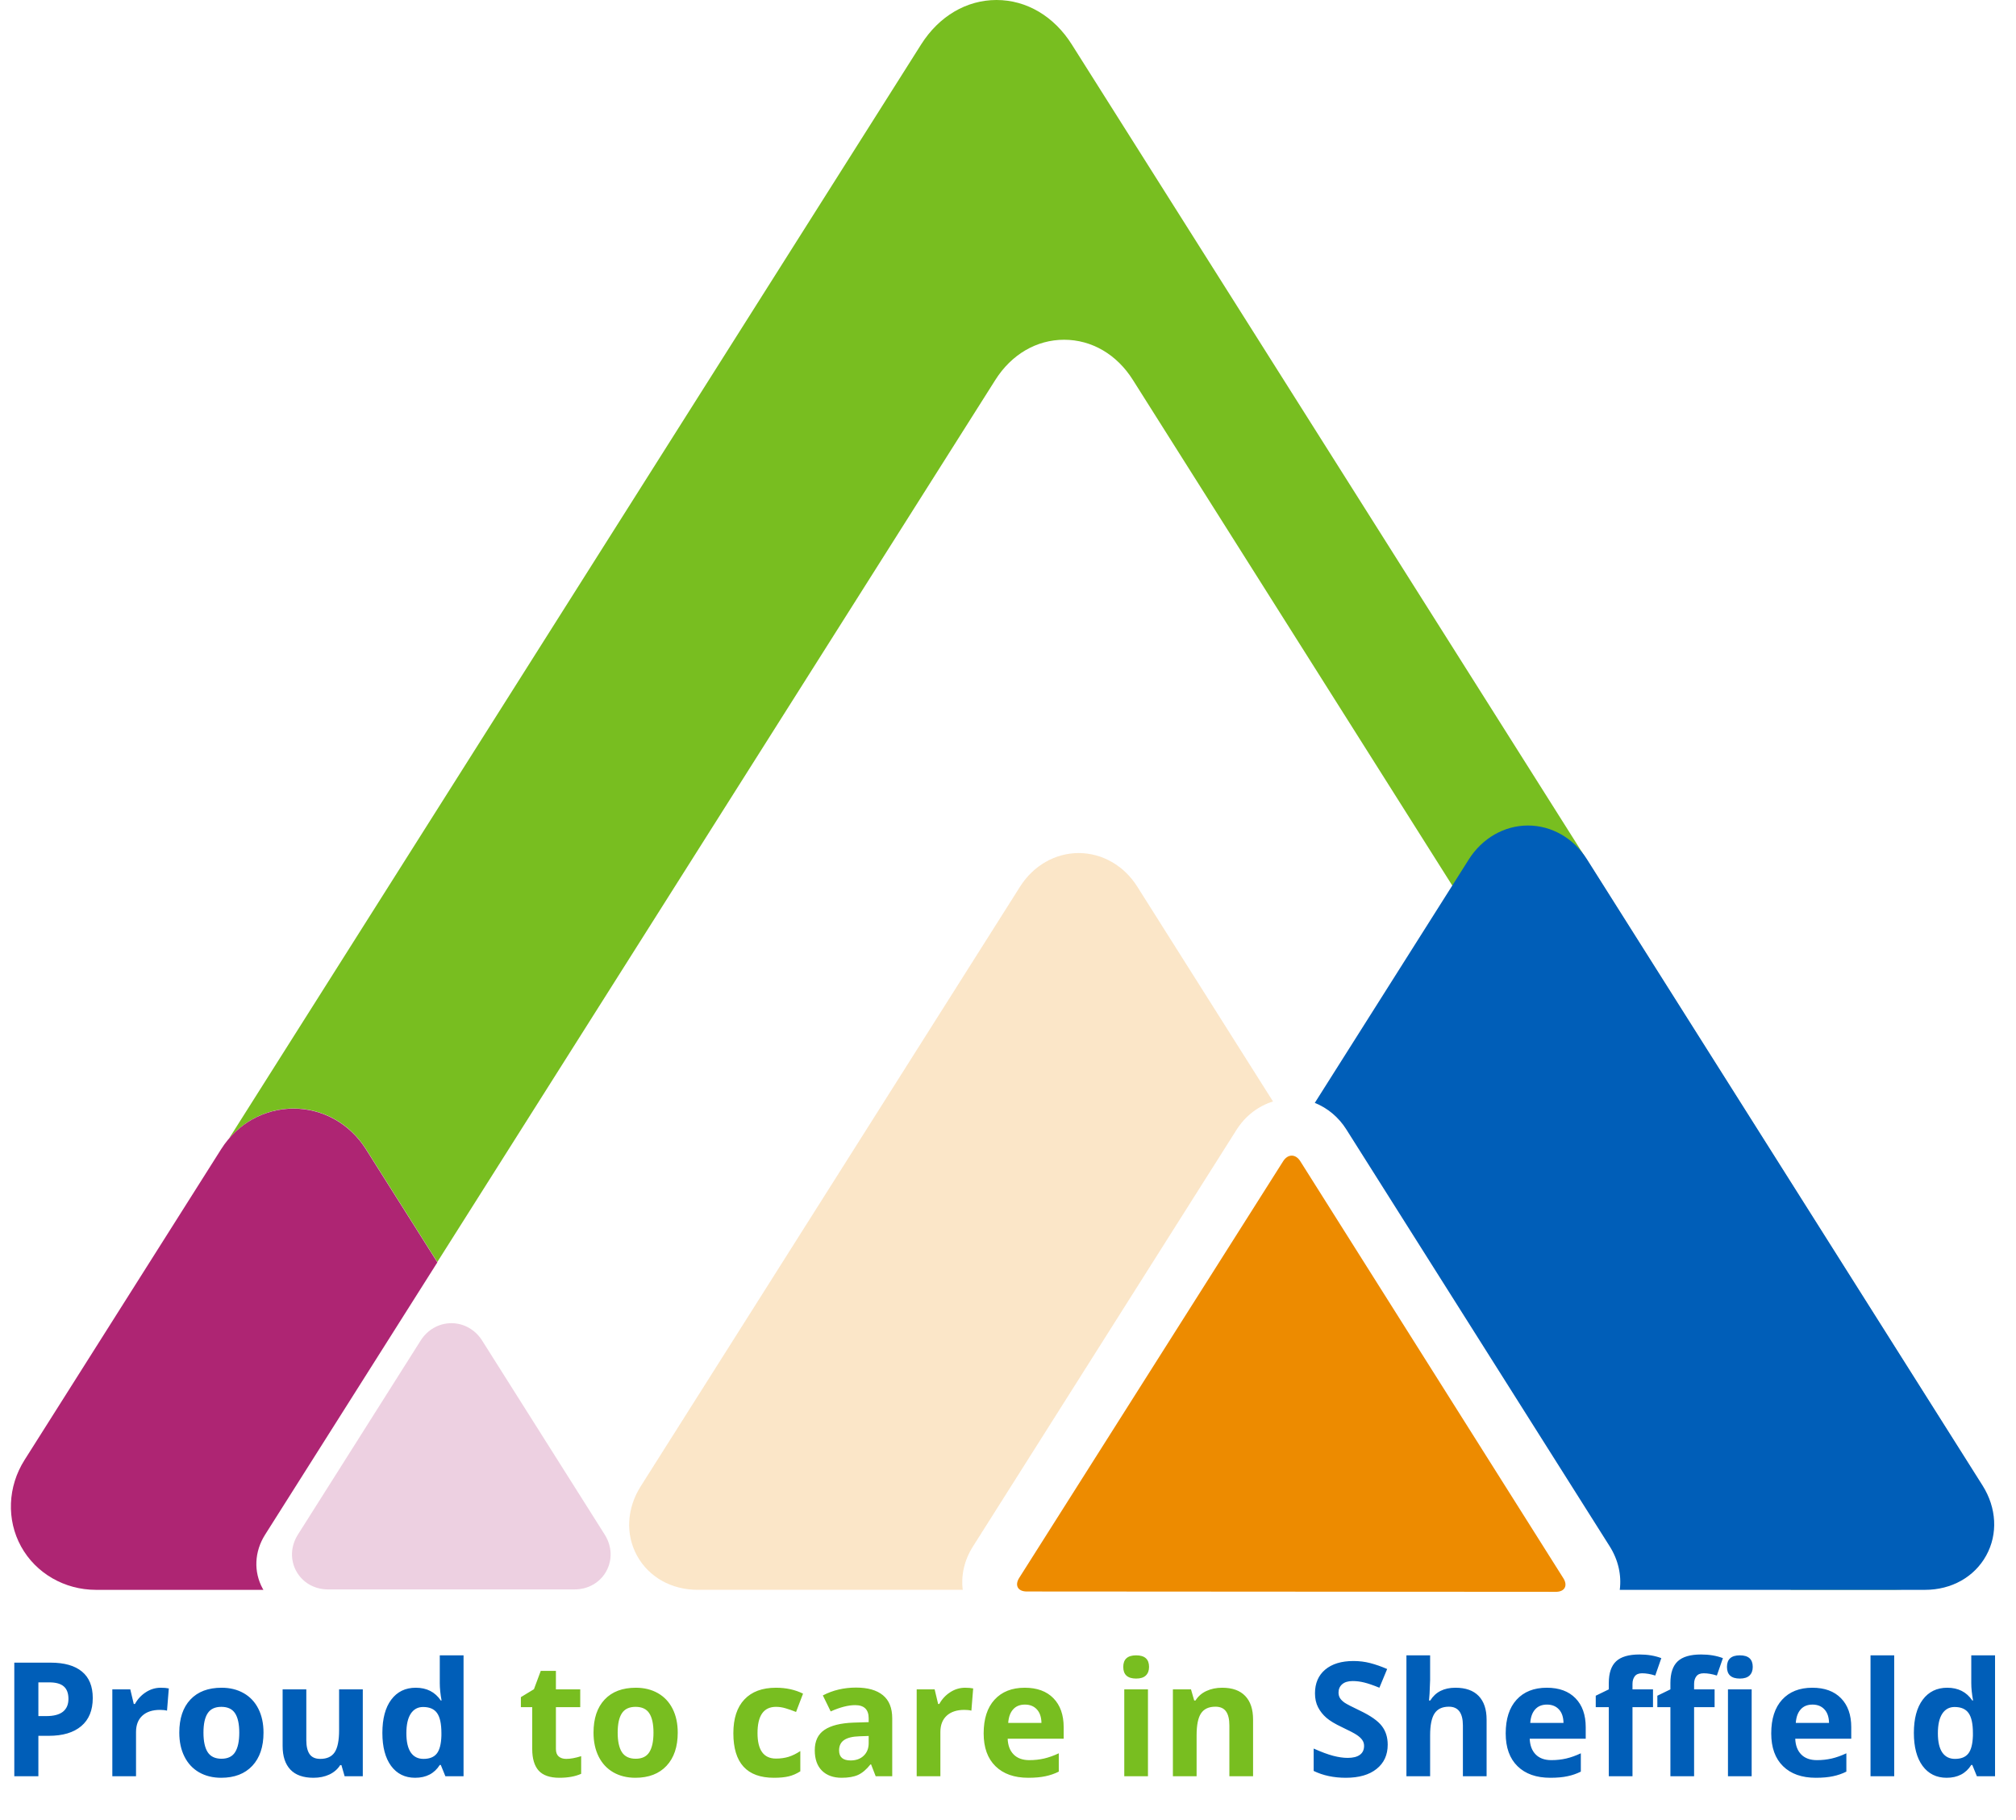 <svg width="185" height="167" viewBox="0 0 185 167" fill="none" xmlns="http://www.w3.org/2000/svg">
<path d="M7.872 145.827C7.835 145.823 7.798 145.821 7.762 145.816C7.798 145.82 7.835 145.823 7.872 145.827Z" fill="#78BE20"/>
<path d="M180.384 133.939L98.364 4.096C96.733 1.498 94.208 -0 91.442 -0C88.688 -0 86.167 1.488 84.525 4.084L21.005 104.498C22.499 102.744 24.646 101.722 26.945 101.722C29.632 101.722 32.112 103.112 33.581 105.442L40.132 115.812L91.337 34.866C92.82 32.522 95.121 31.178 97.65 31.178C100.19 31.178 102.495 32.53 103.967 34.877L167.462 135.393C168.99 137.812 169.168 140.587 167.938 142.818C167.149 144.249 165.86 145.308 164.281 145.885H173.8C177.001 145.885 179.608 144.484 180.955 142.041C182.302 139.598 182.093 136.645 180.384 133.939Z" fill="#78BE20"/>
<g opacity="0.6">
<g opacity="0.6">
<path opacity="0.6" d="M55.492 140.827L44.242 123.019C43.618 122.025 42.562 121.426 41.423 121.426C40.288 121.426 39.234 122.021 38.604 123.016L27.338 140.826C26.67 141.883 26.614 143.14 27.191 144.187C27.768 145.234 28.86 145.859 30.111 145.859H52.718C53.969 145.859 55.06 145.234 55.637 144.188C56.214 143.141 56.16 141.885 55.492 140.827Z" fill="#AE2573"/>
</g>
</g>
<path d="M24.109 145.79C23.259 144.246 23.34 142.393 24.327 140.833L40.135 115.844L33.571 105.454C32.101 103.124 29.622 101.735 26.934 101.735C24.252 101.735 21.772 103.123 20.3 105.448L2.248 133.986C0.704 136.427 0.584 139.467 1.935 141.92C3.286 144.373 5.919 145.897 8.807 145.897H24.173C24.152 145.861 24.129 145.826 24.109 145.79Z" fill="#AE2573"/>
<path d="M181.929 136.318L145.641 78.873C144.42 76.926 142.388 75.756 140.212 75.756C138.047 75.756 136.018 76.919 134.787 78.866L120.653 101.21C121.822 101.676 122.842 102.521 123.553 103.654L147.713 141.9C148.504 143.152 148.813 144.554 148.639 145.897H176.649C179.08 145.897 181.179 144.72 182.266 142.748C183.353 140.777 183.226 138.373 181.929 136.318Z" fill="#005EB8"/>
<g opacity="0.6">
<g opacity="0.6">
<path opacity="0.6" d="M89.278 141.926L113.473 103.676C114.279 102.402 115.469 101.497 116.819 101.082L104.365 81.368C103.156 79.441 101.143 78.284 98.986 78.284C96.838 78.284 94.829 79.434 93.61 81.361L58.797 136.395C57.51 138.429 57.385 140.812 58.463 142.77C59.541 144.728 61.622 145.896 64.029 145.896H88.346C88.18 144.561 88.491 143.169 89.278 141.926Z" fill="#ED8B00"/>
</g>
</g>
<path d="M143.461 144.829L119.326 106.568C119.11 106.223 118.824 106.05 118.537 106.05C118.252 106.05 117.966 106.221 117.749 106.564L93.529 144.798C93.094 145.485 93.404 146.047 94.217 146.048L142.771 146.079C143.585 146.08 143.895 145.517 143.461 144.829Z" fill="#ED8B00"/>
<path d="M3.522 157.482H4.249C4.928 157.482 5.437 157.349 5.774 157.083C6.112 156.812 6.281 156.42 6.281 155.907C6.281 155.389 6.138 155.006 5.853 154.759C5.572 154.512 5.13 154.388 4.527 154.388H3.522V157.482ZM8.512 155.828C8.512 156.95 8.16 157.808 7.457 158.402C6.758 158.996 5.763 159.293 4.47 159.293H3.522V163H1.312V152.578H4.641C5.905 152.578 6.865 152.851 7.521 153.397C8.182 153.939 8.512 154.749 8.512 155.828ZM14.757 154.88C15.052 154.88 15.296 154.902 15.491 154.944L15.327 156.983C15.151 156.936 14.937 156.912 14.685 156.912C13.992 156.912 13.45 157.09 13.06 157.447C12.675 157.803 12.483 158.302 12.483 158.944V163H10.308V155.03H11.955L12.276 156.37H12.383C12.63 155.923 12.963 155.565 13.381 155.294C13.804 155.018 14.263 154.88 14.757 154.88ZM18.671 159.001C18.671 159.79 18.799 160.386 19.056 160.79C19.317 161.194 19.74 161.396 20.325 161.396C20.904 161.396 21.32 161.196 21.572 160.797C21.829 160.393 21.957 159.794 21.957 159.001C21.957 158.212 21.829 157.62 21.572 157.226C21.315 156.831 20.895 156.634 20.31 156.634C19.73 156.634 19.312 156.831 19.056 157.226C18.799 157.615 18.671 158.207 18.671 159.001ZM24.181 159.001C24.181 160.298 23.839 161.313 23.155 162.045C22.47 162.777 21.517 163.143 20.296 163.143C19.531 163.143 18.856 162.976 18.271 162.644C17.687 162.306 17.238 161.824 16.924 161.196C16.61 160.569 16.453 159.837 16.453 159.001C16.453 157.698 16.793 156.686 17.473 155.964C18.153 155.241 19.108 154.88 20.339 154.88C21.104 154.88 21.779 155.047 22.363 155.379C22.948 155.712 23.397 156.19 23.711 156.812C24.024 157.435 24.181 158.164 24.181 159.001ZM31.624 163L31.331 161.981H31.218C30.985 162.351 30.654 162.639 30.227 162.843C29.799 163.043 29.312 163.143 28.765 163.143C27.829 163.143 27.123 162.893 26.648 162.394C26.173 161.89 25.935 161.168 25.935 160.227V155.03H28.109V159.685C28.109 160.26 28.212 160.693 28.416 160.983C28.62 161.268 28.946 161.41 29.392 161.41C30.001 161.41 30.44 161.208 30.711 160.804C30.982 160.396 31.118 159.721 31.118 158.78V155.03H33.292V163H31.624ZM38.097 163.143C37.161 163.143 36.424 162.779 35.887 162.052C35.355 161.325 35.089 160.317 35.089 159.029C35.089 157.722 35.359 156.705 35.901 155.978C36.448 155.246 37.199 154.88 38.154 154.88C39.157 154.88 39.922 155.27 40.449 156.049H40.521C40.411 155.455 40.357 154.925 40.357 154.46V151.907H42.538V163H40.87L40.449 161.966H40.357C39.862 162.75 39.109 163.143 38.097 163.143ZM38.86 161.41C39.416 161.41 39.822 161.249 40.079 160.925C40.34 160.602 40.483 160.053 40.506 159.279V159.043C40.506 158.188 40.373 157.575 40.107 157.204C39.846 156.833 39.418 156.648 38.824 156.648C38.339 156.648 37.961 156.855 37.691 157.268C37.424 157.677 37.291 158.274 37.291 159.058C37.291 159.842 37.427 160.431 37.698 160.826C37.969 161.215 38.356 161.41 38.86 161.41ZM127.344 160.106C127.344 161.047 127.004 161.788 126.324 162.33C125.649 162.872 124.708 163.143 123.501 163.143C122.389 163.143 121.405 162.933 120.55 162.515V160.462C121.253 160.776 121.847 160.997 122.332 161.125C122.822 161.253 123.268 161.318 123.672 161.318C124.157 161.318 124.528 161.225 124.784 161.04C125.046 160.854 125.176 160.579 125.176 160.213C125.176 160.008 125.119 159.828 125.005 159.671C124.891 159.509 124.723 159.355 124.499 159.207C124.281 159.06 123.831 158.825 123.152 158.502C122.515 158.202 122.037 157.915 121.719 157.639C121.401 157.363 121.146 157.043 120.956 156.677C120.766 156.311 120.671 155.883 120.671 155.393C120.671 154.471 120.982 153.747 121.605 153.219C122.232 152.692 123.097 152.428 124.2 152.428C124.742 152.428 125.257 152.492 125.747 152.62C126.241 152.749 126.757 152.929 127.294 153.162L126.581 154.88C126.025 154.652 125.564 154.493 125.198 154.403C124.837 154.312 124.48 154.267 124.129 154.267C123.71 154.267 123.389 154.365 123.166 154.559C122.943 154.754 122.831 155.008 122.831 155.322C122.831 155.517 122.876 155.688 122.967 155.835C123.057 155.978 123.199 156.118 123.394 156.256C123.594 156.389 124.062 156.632 124.799 156.983C125.773 157.449 126.441 157.917 126.802 158.388C127.163 158.853 127.344 159.426 127.344 160.106ZM136.419 163H134.244V158.345C134.244 157.195 133.817 156.62 132.961 156.62C132.353 156.62 131.913 156.826 131.642 157.24C131.371 157.653 131.236 158.323 131.236 159.25V163H129.062V151.907H131.236V154.167C131.236 154.343 131.219 154.757 131.186 155.408L131.136 156.049H131.25C131.735 155.27 132.505 154.88 133.56 154.88C134.496 154.88 135.207 155.132 135.692 155.636C136.176 156.14 136.419 156.862 136.419 157.803V163ZM141.958 156.427C141.497 156.427 141.136 156.574 140.874 156.869C140.613 157.159 140.463 157.573 140.425 158.11H143.476C143.467 157.573 143.327 157.159 143.056 156.869C142.785 156.574 142.419 156.427 141.958 156.427ZM142.264 163.143C140.981 163.143 139.978 162.789 139.256 162.08C138.534 161.372 138.172 160.369 138.172 159.072C138.172 157.736 138.505 156.705 139.171 155.978C139.841 155.246 140.765 154.88 141.944 154.88C143.07 154.88 143.947 155.201 144.574 155.843C145.202 156.484 145.515 157.371 145.515 158.502V159.557H140.375C140.399 160.175 140.582 160.657 140.924 161.004C141.266 161.351 141.746 161.524 142.364 161.524C142.844 161.524 143.298 161.474 143.726 161.375C144.154 161.275 144.6 161.116 145.066 160.897V162.579C144.686 162.769 144.28 162.91 143.847 163C143.415 163.095 142.887 163.143 142.264 163.143ZM151.689 156.662H149.807V163H147.633V156.662H146.435V155.614L147.633 155.03V154.445C147.633 153.538 147.856 152.875 148.303 152.456C148.749 152.038 149.465 151.829 150.448 151.829C151.199 151.829 151.867 151.941 152.452 152.164L151.896 153.761C151.458 153.623 151.054 153.554 150.684 153.554C150.375 153.554 150.151 153.647 150.014 153.832C149.876 154.013 149.807 154.246 149.807 154.531V155.03H151.689V156.662ZM157.342 156.662H155.46V163H153.286V156.662H152.088V155.614L153.286 155.03V154.445C153.286 153.538 153.509 152.875 153.956 152.456C154.403 152.038 155.118 151.829 156.102 151.829C156.853 151.829 157.52 151.941 158.105 152.164L157.549 153.761C157.112 153.623 156.708 153.554 156.337 153.554C156.028 153.554 155.805 153.647 155.667 153.832C155.529 154.013 155.46 154.246 155.46 154.531V155.03H157.342V156.662ZM158.476 152.97C158.476 152.261 158.87 151.907 159.659 151.907C160.448 151.907 160.842 152.261 160.842 152.97C160.842 153.307 160.743 153.571 160.543 153.761C160.348 153.946 160.053 154.039 159.659 154.039C158.87 154.039 158.476 153.683 158.476 152.97ZM160.743 163H158.568V155.03H160.743V163ZM166.325 156.427C165.864 156.427 165.502 156.574 165.241 156.869C164.98 157.159 164.83 157.573 164.792 158.11H167.843C167.833 157.573 167.693 157.159 167.422 156.869C167.151 156.574 166.786 156.427 166.325 156.427ZM166.631 163.143C165.348 163.143 164.345 162.789 163.623 162.08C162.9 161.372 162.539 160.369 162.539 159.072C162.539 157.736 162.872 156.705 163.537 155.978C164.207 155.246 165.132 154.88 166.31 154.88C167.437 154.88 168.313 155.201 168.941 155.843C169.568 156.484 169.882 157.371 169.882 158.502V159.557H164.742C164.766 160.175 164.949 160.657 165.291 161.004C165.633 161.351 166.113 161.524 166.731 161.524C167.211 161.524 167.665 161.474 168.092 161.375C168.52 161.275 168.967 161.116 169.433 160.897V162.579C169.053 162.769 168.646 162.91 168.214 163C167.781 163.095 167.254 163.143 166.631 163.143ZM173.824 163H171.65V151.907H173.824V163ZM178.636 163.143C177.7 163.143 176.963 162.779 176.426 162.052C175.894 161.325 175.628 160.317 175.628 159.029C175.628 157.722 175.899 156.705 176.44 155.978C176.987 155.246 177.738 154.88 178.693 154.88C179.696 154.88 180.461 155.27 180.989 156.049H181.06C180.951 155.455 180.896 154.925 180.896 154.46V151.907H183.077V163H181.409L180.989 161.966H180.896C180.402 162.75 179.648 163.143 178.636 163.143ZM179.399 161.41C179.955 161.41 180.361 161.249 180.618 160.925C180.879 160.602 181.022 160.053 181.046 159.279V159.043C181.046 158.188 180.913 157.575 180.646 157.204C180.385 156.833 179.957 156.648 179.363 156.648C178.879 156.648 178.501 156.855 178.23 157.268C177.964 157.677 177.831 158.274 177.831 159.058C177.831 159.842 177.966 160.431 178.237 160.826C178.508 161.215 178.895 161.41 179.399 161.41Z" fill="#005EB8"/>
<path d="M51.963 161.41C52.343 161.41 52.799 161.327 53.331 161.161V162.779C52.789 163.021 52.124 163.143 51.335 163.143C50.465 163.143 49.831 162.924 49.432 162.487C49.037 162.045 48.84 161.384 48.84 160.505V156.662H47.799V155.743L48.997 155.016L49.624 153.333H51.014V155.03H53.246V156.662H51.014V160.505C51.014 160.814 51.1 161.042 51.271 161.189C51.447 161.337 51.677 161.41 51.963 161.41ZM56.682 159.001C56.682 159.79 56.81 160.386 57.067 160.79C57.328 161.194 57.751 161.396 58.336 161.396C58.916 161.396 59.331 161.196 59.583 160.797C59.84 160.393 59.968 159.794 59.968 159.001C59.968 158.212 59.84 157.62 59.583 157.226C59.327 156.831 58.906 156.634 58.322 156.634C57.742 156.634 57.324 156.831 57.067 157.226C56.81 157.615 56.682 158.207 56.682 159.001ZM62.193 159.001C62.193 160.298 61.85 161.313 61.166 162.045C60.482 162.777 59.529 163.143 58.307 163.143C57.542 163.143 56.867 162.976 56.283 162.644C55.698 162.306 55.249 161.824 54.935 161.196C54.622 160.569 54.465 159.837 54.465 159.001C54.465 157.698 54.805 156.686 55.484 155.964C56.164 155.241 57.119 154.88 58.35 154.88C59.115 154.88 59.79 155.047 60.375 155.379C60.959 155.712 61.408 156.19 61.722 156.812C62.036 157.435 62.193 158.164 62.193 159.001ZM71.018 163.143C68.537 163.143 67.297 161.781 67.297 159.058C67.297 157.703 67.634 156.67 68.309 155.957C68.984 155.239 69.951 154.88 71.211 154.88C72.133 154.88 72.96 155.061 73.692 155.422L73.05 157.104C72.708 156.967 72.389 156.855 72.095 156.769C71.8 156.679 71.505 156.634 71.211 156.634C70.079 156.634 69.514 157.437 69.514 159.043C69.514 160.602 70.079 161.382 71.211 161.382C71.629 161.382 72.016 161.327 72.373 161.218C72.729 161.104 73.085 160.928 73.442 160.69V162.551C73.09 162.774 72.734 162.929 72.373 163.014C72.016 163.1 71.565 163.143 71.018 163.143ZM80.357 163L79.936 161.916H79.879C79.513 162.377 79.136 162.698 78.746 162.879C78.361 163.055 77.857 163.143 77.235 163.143C76.469 163.143 75.866 162.924 75.424 162.487C74.987 162.049 74.768 161.427 74.768 160.619C74.768 159.773 75.063 159.15 75.652 158.751C76.246 158.347 77.139 158.124 78.332 158.081L79.715 158.038V157.689C79.715 156.881 79.302 156.477 78.475 156.477C77.838 156.477 77.09 156.67 76.229 157.054L75.509 155.586C76.427 155.106 77.444 154.866 78.561 154.866C79.63 154.866 80.45 155.099 81.02 155.565C81.59 156.03 81.876 156.738 81.876 157.689V163H80.357ZM79.715 159.307L78.874 159.336C78.242 159.355 77.772 159.469 77.463 159.678C77.154 159.887 76.999 160.205 76.999 160.633C76.999 161.246 77.351 161.553 78.054 161.553C78.558 161.553 78.96 161.408 79.259 161.118C79.563 160.828 79.715 160.443 79.715 159.963V159.307ZM88.57 154.88C88.864 154.88 89.109 154.902 89.304 154.944L89.14 156.983C88.964 156.936 88.75 156.912 88.498 156.912C87.804 156.912 87.263 157.09 86.873 157.447C86.488 157.803 86.295 158.302 86.295 158.944V163H84.121V155.03H85.768L86.089 156.37H86.196C86.443 155.923 86.775 155.565 87.194 155.294C87.617 155.018 88.075 154.88 88.57 154.88ZM94.052 156.427C93.591 156.427 93.23 156.574 92.968 156.869C92.707 157.159 92.557 157.573 92.519 158.11H95.57C95.561 157.573 95.42 157.159 95.15 156.869C94.879 156.574 94.513 156.427 94.052 156.427ZM94.358 163.143C93.075 163.143 92.072 162.789 91.35 162.08C90.627 161.372 90.266 160.369 90.266 159.072C90.266 157.736 90.599 156.705 91.264 155.978C91.934 155.246 92.859 154.88 94.037 154.88C95.164 154.88 96.041 155.201 96.668 155.843C97.295 156.484 97.609 157.371 97.609 158.502V159.557H92.469C92.493 160.175 92.676 160.657 93.018 161.004C93.36 161.351 93.84 161.524 94.458 161.524C94.938 161.524 95.392 161.474 95.82 161.375C96.247 161.275 96.694 161.116 97.16 160.897V162.579C96.78 162.769 96.373 162.91 95.941 163C95.508 163.095 94.981 163.143 94.358 163.143ZM103.077 152.97C103.077 152.261 103.471 151.907 104.26 151.907C105.049 151.907 105.444 152.261 105.444 152.97C105.444 153.307 105.344 153.571 105.144 153.761C104.949 153.946 104.655 154.039 104.26 154.039C103.471 154.039 103.077 153.683 103.077 152.97ZM105.344 163H103.17V155.03H105.344V163ZM114.989 163H112.815V158.345C112.815 157.77 112.713 157.34 112.508 157.054C112.304 156.765 111.978 156.62 111.532 156.62C110.923 156.62 110.484 156.824 110.213 157.233C109.942 157.637 109.807 158.309 109.807 159.25V163H107.632V155.03H109.293L109.586 156.049H109.707C109.949 155.664 110.282 155.374 110.705 155.18C111.133 154.98 111.617 154.88 112.159 154.88C113.086 154.88 113.789 155.132 114.269 155.636C114.749 156.135 114.989 156.857 114.989 157.803V163Z" fill="#78BE20"/>
</svg>
